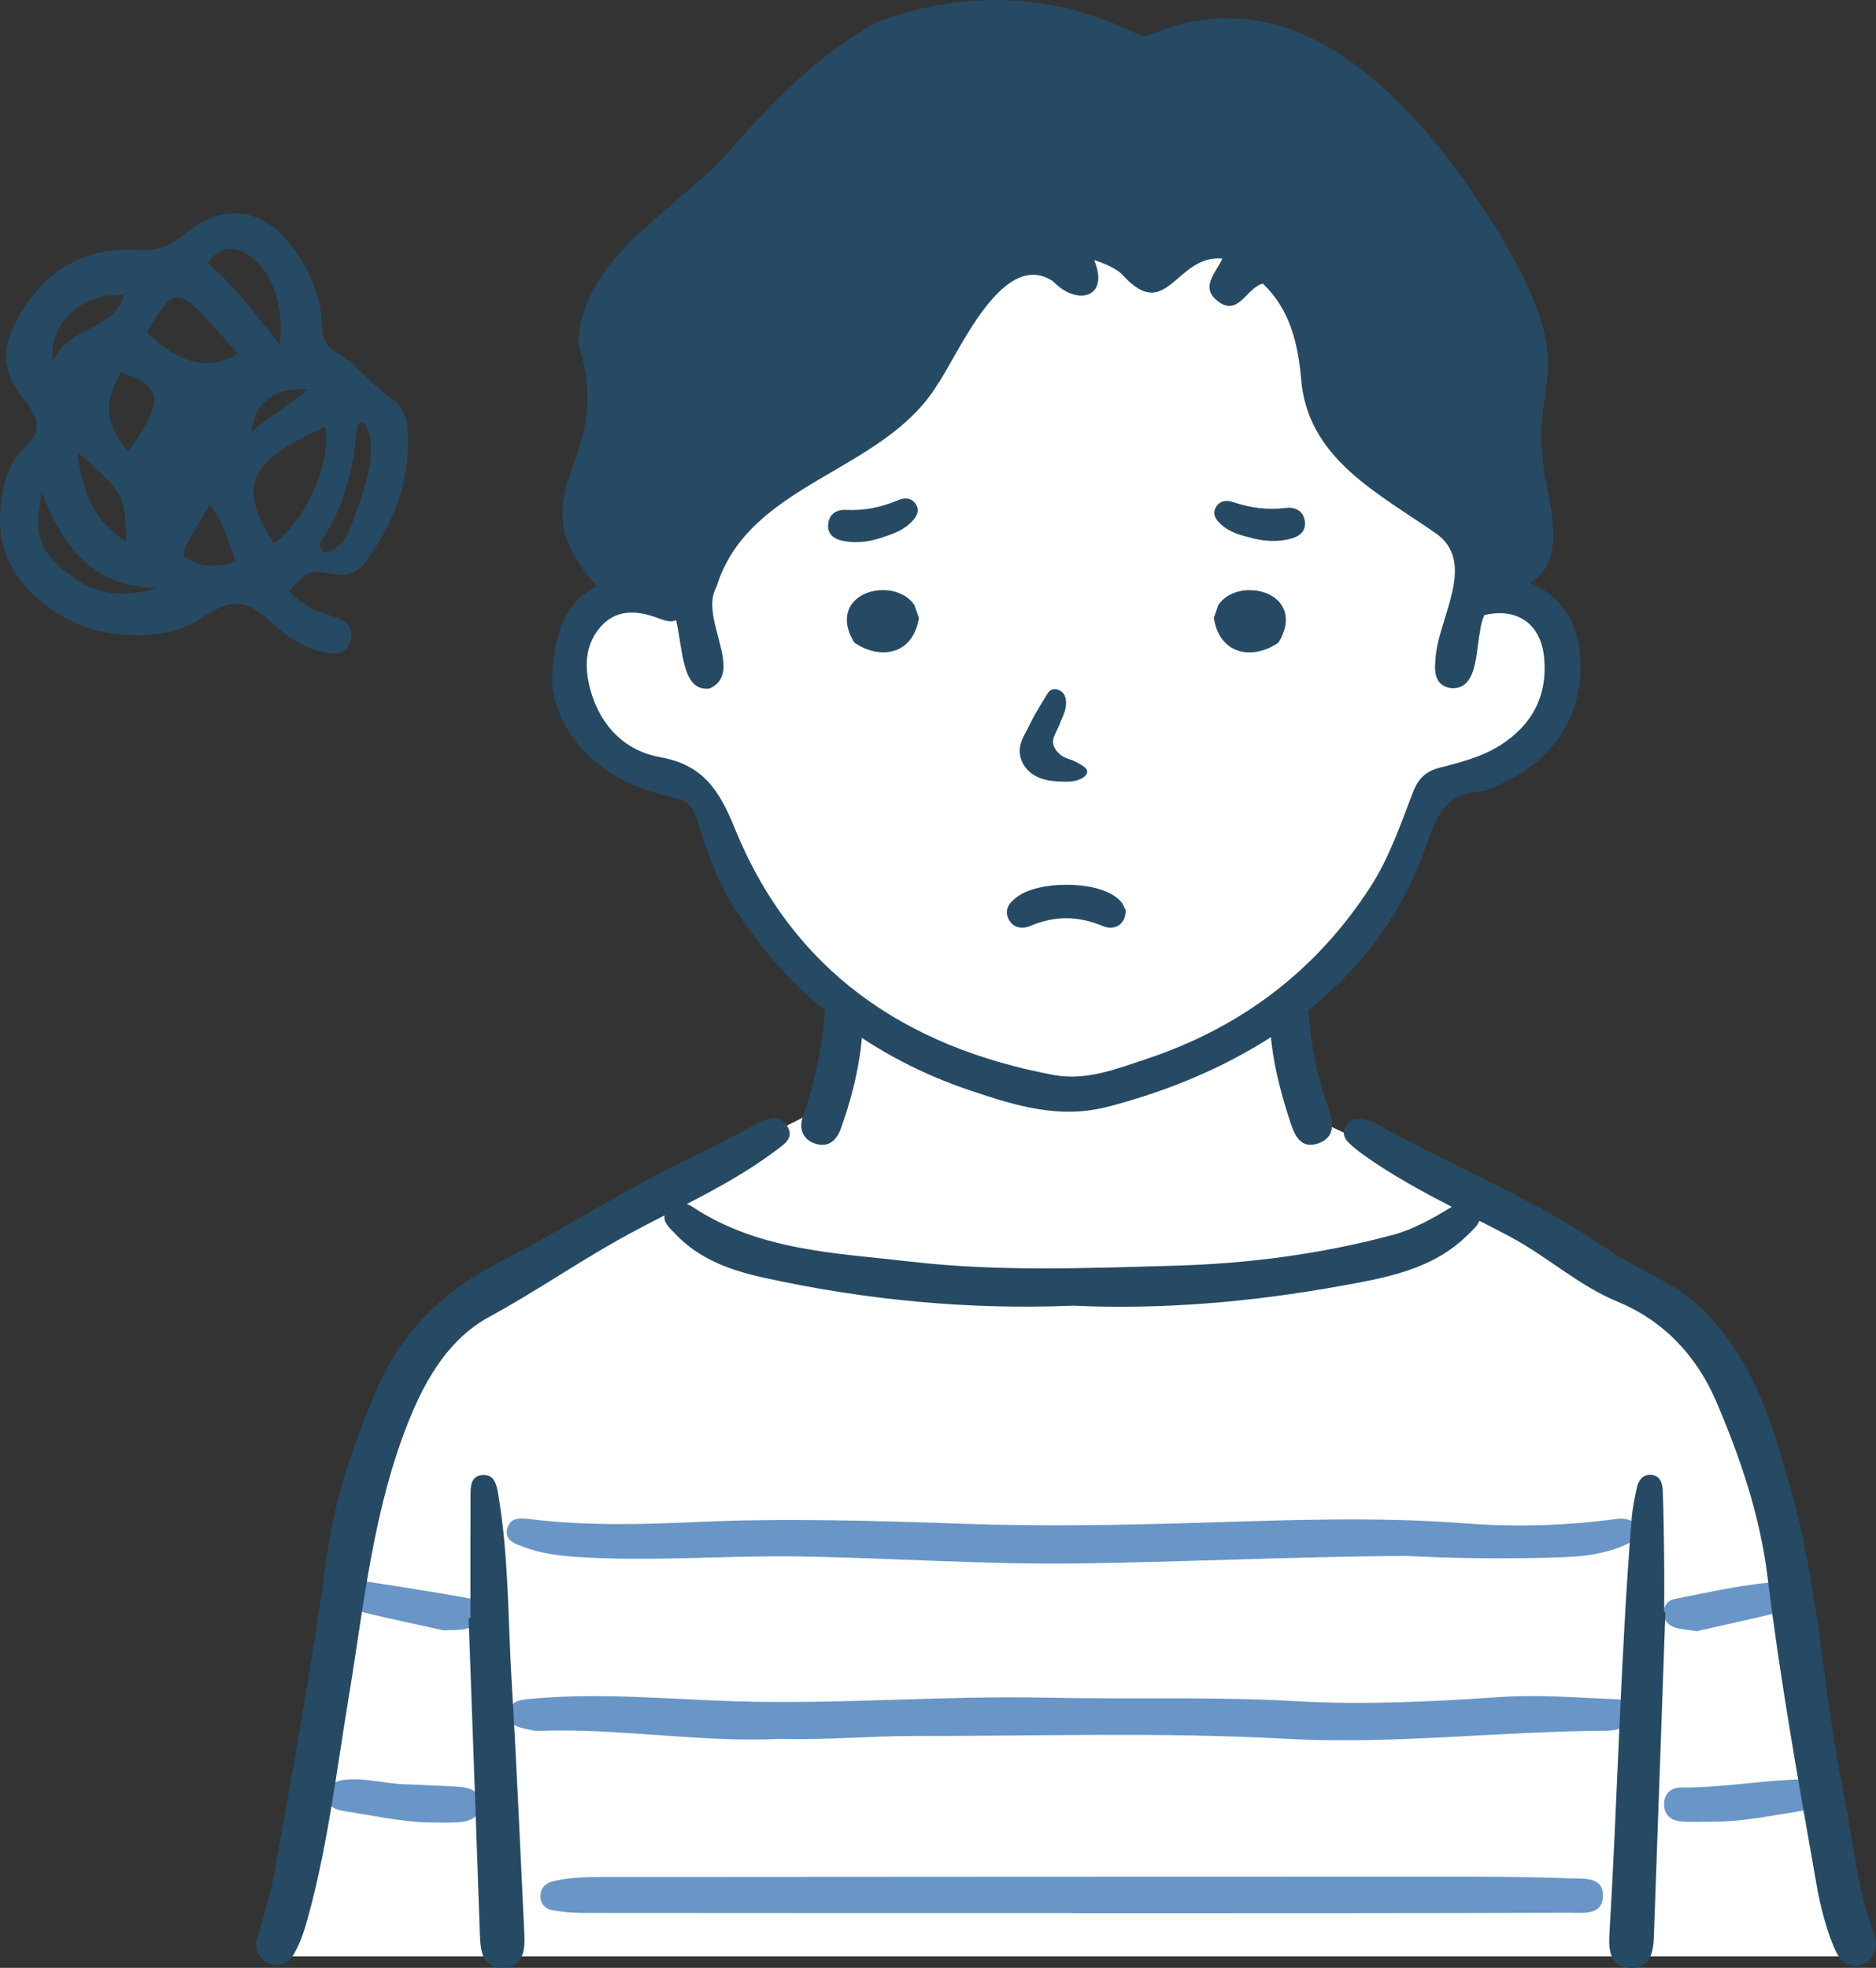 <?xml version="1.0" encoding="UTF-8"?> <svg xmlns="http://www.w3.org/2000/svg" id="_レイヤー_1" data-name="レイヤー 1" viewBox="0 0 311.58 326.76"><rect x="0" y="0" width="311.58" height="326.76" fill="#333333" stroke="none"/><defs><style> .cls-1 { fill: #6996c7; } .cls-2 { fill: #fff; } .cls-3 { fill: #264a64; } </style></defs><g id="_黒髪_ボーダーシャツ" data-name="黒髪×ボーダーシャツ"><path id="_白" data-name="白" class="cls-2" d="m176.26,42.55c-12.98-8.51-20.58,12.01-32.89,23.3-11.29,11.25-13.1,10.3-20.93,17.1-7.83,6.8-8.63,10.61-8.43,14.03.2,3.41-6.03.36-10.47,2.29s-5.57.91-7.74,5.35c-5.34,7.32-.43,17.85,6.37,21.73,4.1,1.93,8.53.19,12.06,3.45,3.53,3.26,5.46,5.7,7.05,10.51,7.34,30.36,26.08,18.94,16.94,38.59-2.71,5.69-2.26,5.46-8.86,8.65-16.89,10.07-30.76,14.31-52.67,30.49-8.53,7.85-10.92,10.69-13.88,18.43-2.96,7.74-17.17,88.39-17.17,88.39h262.67s-6.71-34.23-8.42-43.23c-2.13-16.46-7.55-61-28.44-68.61-16.89-8.7-39.21-21.22-53.35-27.24-1.59-.74-5.35-18.71-5.35-18.71,10.02-6.35,20.7-22.2,23.89-32.54,1.94-7.16,20.05-6.32,21.22-15.13,5.98-16.78-2.68-19.81-14.05-21.41l2.39-12.72c-28.35-14.52-20.51-21.48-29.92-44.72-16.94-13.28-17.21,3.57-24.57,1.83-4.1-1.48-10.69-4.32-11.83-2.84-1.14,1.48-3.61,3.01-3.61,3.01Z"></path><g id="_ボーダー" data-name="ボーダー"><path class="cls-1" d="m268.36,282.15c-6.38-.24-12.74-.8-19.15-.36-11.3.77-22.63,1.34-33.95.69-13.78-.79-27.57-.28-41.35-.58-17.27-.37-34.51,1.13-51.78.6-11.2-.35-22.39-1.46-33.6-.44-1.75.16-3.98.16-3.98,2.61,0,2.19,2.15,2.22,3.74,2.62.43.11.89.13,1.34.11,13.47-.45,26.84,1.99,39.88,1.34,7.72.22,15-.49,22.27-.48,20.63.03,41.26-.67,61.88.47,17.72.97,35.39-1.26,53.1-1.34.67,0,1.35-.1,1.99-.27,1.41-.39,3.05-.78,2.88-2.69-.16-1.84-1.82-2.23-3.25-2.28Z"></path><path class="cls-1" d="m269.45,252.17c-.66-.05-1.33.11-2,.19-8.03,1-16.11,1.21-24.16.59-14.9-1.15-29.81-.52-44.68-.08-12.89.39-25.77.6-38.64.15-14.79-.51-29.58-.96-44.34-.29-9.2.42-18.34.64-27.49-.47-1.61-.2-3.43-.38-3.9,1.58-.48,2.04,1.43,2.55,2.86,3.08,3.62,1.33,7.41,1.57,11.23,1.75,11.54.54,23.07-.41,34.62-.22,15.46.26,30.9,1.38,46.35,1.16,17.24-.24,34.48-1.09,54.13-1.26,7.01.39,16.42.57,25.84.24,3.82-.13,7.6-.58,11.11-2.27.94-.46,1.73-1.16,1.54-2.34-.22-1.35-1.31-1.73-2.48-1.81Z"></path><path class="cls-1" d="m260.79,311.91c-6.83-.28-13.67-.3-20.51-.3-46.31,0-92.62.03-138.94.06-3.14,0-6.29-.03-9.37.68-1.33.31-2.22,1.11-2.21,2.56.01,1.33.92,2.1,2.07,2.3,1.64.29,3.33.43,5,.43,27.02.03,54.05.02,81.07.02,0,0,0,.02,0,.03,2.8,0,5.6,0,8.41,0,24.78-.01,49.56,0,74.35-.08,2.23,0,5.47.5,5.57-2.74.1-3.35-3.3-2.88-5.43-2.97Z"></path><path class="cls-1" d="m75.98,296.68c-2.91-.14-5.81-.32-8.72-.4-3.25-.09-6.42-1.07-9.7-.77-1.7.15-3.21.67-3.24,2.66-.03,1.86,1.5,2.37,2.98,2.59,4.54.67,9.03,1.71,13.65,1.86,1.68,0,3.36.08,5.04-.02,1.91-.11,3.73-.69,3.74-2.99,0-2.33-1.79-2.83-3.74-2.92Z"></path><path class="cls-1" d="m301.79,297.86c-.26-2.09-2.11-2.43-3.88-2.36-6.26.27-12.46,1.38-18.76,1.32-1.65-.02-2.75,1.05-2.77,2.77-.02,1.73,1.13,2.71,2.74,2.85,1.89.17,3.8.04,5.7.04,4.62.01,9.12-.96,13.66-1.66,1.71-.26,3.59-.71,3.31-2.95Z"></path><path class="cls-1" d="m278.18,270.24c.93.31,1.96.35,3.61.62,4.43-1,9.44-2.1,14.43-3.3,1.28-.31,2.25-1.26,2.12-2.66-.12-1.36-1.1-2.31-2.49-2.24-6.04.31-11.91,1.73-17.82,2.87-1.03.2-1.68,1.09-1.72,2.23-.04,1.31.76,2.11,1.87,2.49Z"></path><path class="cls-1" d="m77.47,265.31c-5.49-.96-11-1.85-16.52-2.68-1.46-.22-2.76.41-3.1,1.94-.41,1.79.86,2.76,2.34,3.12,4.77,1.16,9.58,2.16,13.49,3.03,1.72-.08,2.52-.03,3.28-.17,1.39-.26,2.64-.86,2.82-2.44.18-1.62-.87-2.55-2.31-2.8Z"></path></g><g id="_アウトライン" data-name="アウトライン"><g><path class="cls-3" d="m311.12,320.75c-2.64-6.94-3.48-15.82-4.94-23.02-3.32-16.25-3.98-32.98-8.37-49.01-3.01-11.01-6.08-22.07-14.52-30.78-4.81-4.97-11.18-6.96-16.56-10.67-12-8.28-25.56-13.61-38.18-20.69-.83-.47-1.87-.69-2.83-.78-1.07-.1-1.92.46-2.36,1.5-.41.94-.03,1.76.59,2.39.79.79,1.68,1.49,2.6,2.14,4.62,3.29,9.57,5.98,14.59,8.57-.11.06-.22.13-.33.19-2.98,1.78-5.95,3.5-9.36,4.43-11.95,3.23-24.16,4.81-36.47,5.15-14.55.41-29.17,1.01-43.66-.67-12.36-1.43-25.12-1.79-36.11-8.97-.36-.24-.74-.45-1.13-.61,5.09-2.63,10.13-5.38,14.74-8.85,1.38-1.04,3.23-2.12,1.86-4.19-1.22-1.85-3.05-1.24-4.69-.4-3.56,1.82-7.05,3.78-10.66,5.48-11.2,5.26-21.54,12.1-32.52,17.71-9.3,4.75-16.12,11.53-20.12,20.78-3.89,9.02-7.14,18.42-8.45,28.24-2.29,17.18-5.67,35.63-8.74,52.68-.68,3.78-1.94,7.46-2.96,11.26.01,1.59.7,2.84,2.3,3.42,1.65.6,3.05-.05,3.88-1.44.82-1.37,1.45-2.9,1.91-4.44,3.58-12,5.22-25.84,7.25-38.12,2.61-15.73,4.08-31.64,10.22-46.63,2.84-6.94,6.75-13.27,13.15-16.75,7.36-4,14.24-8.74,21.52-12.83,2.5-1.4,5.04-2.72,7.6-4.03-.21,1.22.86,2.09,1.75,3.04,4.04,4.3,9.35,6.13,14.83,7.33,16.8,3.68,33.8,5.34,51.29,4.63,14.78.68,29.69-.61,44.49-3.29,7.6-1.38,15.28-2.71,21.11-8.54.73-.73,1.58-1.42,1.86-2.27,1.69.86,3.37,1.72,5.04,2.61,6.2,3.29,11.41,8.14,17.93,10.83,7.86,3.25,13.23,9.21,16.42,16.67,3.96,9.27,7.23,18.9,8.47,29.01,2.11,17.21,5.18,34.26,8.18,51.33.59,3.33,1.77,8.07,3.29,11.09.78,1.55,2.15,2.52,4.01,2,1.8-.51,2.55-1.87,2.55-3.88-.12-.43-.24-1.04-.46-1.62Z"></path><path class="cls-3" d="m276.4,259.45c-.05-3.99-.08-7.98-.24-11.96-.05-1.25-.45-2.58-2.1-2.59-1.35,0-1.96,1.02-2.21,2.17-.37,1.7-.72,3.42-.86,5.15-1.84,22.97-2.32,46.02-3.69,69.02-.16,2.64.14,5.42,3.5,5.52,3.32.1,3.8-2.63,3.89-5.28.64-17.93,1.27-35.86,1.91-53.79-.07,0-.13,0-.2,0,0-2.74.03-5.49,0-8.23Z"></path><path class="cls-3" d="m84.98,279.19c-.63-10.31-.47-20.69-2.21-30.92-.27-1.61-.57-3.54-2.73-3.33-1.96.19-1.88,2.09-1.89,3.56-.04,6.73-.02,13.46-.02,20.19-.1,0-.2,0-.3,0,.63,17.55,1.27,35.1,1.88,52.66.1,2.82.52,5.68,4.09,5.38,3.26-.28,3.41-3.13,3.28-5.75-.68-13.93-1.26-27.87-2.1-41.79Z"></path><path class="cls-3" d="m218.99,189.84c2.82-1,2.46-3.46,1.68-5.68-2.22-6.3-3.33-12.78-3.57-19.42-1.85,1.71-4.01,3.16-6.22,4.38.17,5.95,1.59,11.63,3.43,17.23.73,2.21,1.74,4.53,4.68,3.5Z"></path><path class="cls-3" d="m135.45,189.92c2.25.71,3.56-.69,4.24-2.62,2.06-5.77,3.46-11.69,3.68-18.3-2.18-1.25-4.23-2.9-6.03-4.75-.49,7.19-1.51,14.28-3.98,21.14-.71,1.97-.08,3.84,2.09,4.53Z"></path></g><g><path class="cls-3" d="m262.4,108.36c-.56-5.68-3.82-9.87-8.34-11.54,3.09-1.82,5.32-5.13,2.87-15.95-3.86-18.64,6.48-17.05-7.11-40.73-11.98-19.87-32.27-45.22-58.1-34.63-.93.34-1.58.77-2.64.24-13.82-7.02-28.85-7.42-43.05-2.24-9.56,4.97-17.58,13.28-24.65,21.24-8.8,10.32-24.47,17.29-25.36,32.27,6.68,20.4-11.25,23.98,3.11,40.38-4.67,2.13-7.3,7.24-7.44,15.63.25,5.08,3.18,10.99,9.43,15.12,3.35,2.21,7.1,3.47,10.95,4.34,2.11.48,3.03,1.45,3.65,3.48,1.69,5.52,3.61,10.93,6.91,15.83,9.58,14.22,22.59,23.96,38.77,29.36,7.28,2.43,14.57,4.73,22.7,2.59,8.83-2.32,17.19-5.62,24.89-10.23,13.16-7.88,23.04-18.87,28.05-33.55,1.53-4.48,3.04-8.06,8.45-8.49,1.65-.13,3.27-1.07,4.82-1.81,8.52-4.11,13-12.04,12.09-21.32Zm-13.34,15.45c-3.07,1.94-6.57,2.79-10.03,3.69-2.22.58-3.49,1.8-4.34,4.01-2.08,5.38-3.92,10.88-7.1,15.79-8.98,13.87-21.43,23.28-37.06,28.5-5,1.67-10.14,3.71-15.53,2.7-24.68-4.62-43.35-17.27-52.99-41.01-2.47-6.09-5.16-10.49-12.31-11.75-5.91-1.04-10.03-5.24-11.65-11.22-.99-3.66-.97-7.43,1.73-10.47,2.43-2.74,5.6-2.75,8.88-1.64,1.19.4,2.59,1.11,3.63.55,1.19,5.13.96,11.94,5.57,11.37,5.94-2.68-1.82-11.77,1.14-16.88,5.38-17.48,27.74-18.85,36.73-33.65,3.49-5.04,10.79-22.68,19.16-17.09,3.95,4.14,9.47,2.81,6.84-3.52,1.36.43,3.83,1.36,4.88,2.64,7.25,7.82,8.71-3.57,16.4-2.9-.95,2.26-3.66,4.62-.96,6.91,3.59,3.05,4.9-2.06,7.69-2.74,4.47,4.21,5.8,9.88,6.33,15.49.92,13.64,12.97,19.32,22.77,26.23,6.46,5.08-.26,14.26-.44,20.93-.23,2.11.12,4.13,2.55,4.51,4.5.4,4.15-6.19,4.84-9.24.12-1.16.38-2.1.74-2.89,5.47-1.28,9.41,1.46,9.93,7.1.59,6.4-2.04,11.21-7.41,14.6Z"></path><path class="cls-3" d="m174.16,129.59c.71.13,1.43.16,2.13.19h.22c.18.02.36.02.55.02.87,0,1.55-.1,2.13-.33,1.01-.39,1.51-.95,1.35-1.55-.11-.34-.47-.6-.87-.85l-.09-.06c-.4-.26-.81-.47-1.17-.63-.26-.12-.53-.22-.8-.31-.35-.12-.68-.24-.99-.41-.54-.3-1-.73-1.32-1.24-.26-.4-.39-.79-.41-1.16-.02-.63.29-1.27.57-1.83.3-.59.57-1.23.83-1.93.77-1.56.98-2.99.57-3.92-.31-.69-.93-1.12-1.68-1.15-.77,0-1.09.54-1.37,1.01l-1.15,1.9c-.32.53-.64,1.07-.94,1.61-.24.44-.47.9-.69,1.35-.19.38-.38.77-.58,1.14l-.05.09c-.41.76-.83,1.55-.98,2.46-.22,1.32.18,2.64,1.12,3.72,1.03,1.19,2.54,1.68,3.62,1.88Z"></path><path class="cls-3" d="m151.8,100.37c-1.04-1.49-2.97-2.38-5.16-2.38-2.37,0-4.43,1.02-5.39,2.66-.66,1.14-1.11,3.09.55,5.91l.08.13.13.09c1.46.99,3.13,1.54,4.69,1.54h0c3.1,0,5.3-2.07,5.89-5.54l.03-.17-.76-2.17-.05-.08Z"></path><path class="cls-3" d="m207.57,97.99c-2.19,0-4.11.89-5.16,2.38l-.05.08-.76,2.17.03.17c.59,3.47,2.79,5.54,5.89,5.54h0c1.57,0,3.23-.55,4.69-1.54l.13-.09.08-.13c1.66-2.83,1.21-4.78.55-5.91-.96-1.64-3.03-2.66-5.39-2.66Z"></path><path class="cls-3" d="m213.6,84.34c-3.03.38-5.92.01-8.79-.97-1.17-.4-2.29-.22-2.89.9-.62,1.15.07,2.09.94,2.86,1.28,1.14,2.87,1.68,4.34,2.02,2.55.76,4.94.93,7.32.26,1.49-.42,2.45-1.35,2.18-2.96-.28-1.65-1.61-2.3-3.1-2.11Z"></path><path class="cls-3" d="m147.22,89c1.44-.45,2.98-1.11,4.18-2.34.81-.83,1.42-1.82.72-2.92-.68-1.08-1.82-1.17-2.95-.69-2.79,1.19-5.64,1.77-8.69,1.62-1.5-.08-2.78.67-2.93,2.34-.15,1.63.88,2.48,2.39,2.79,2.42.49,4.79.15,7.28-.8Z"></path><path class="cls-3" d="m186.73,150.63c-.13-.27-.3-.65-.6-.97-.36-.4-.83-.77-1.39-1.1-1.75-1.05-4.52-1.65-7.61-1.65-3.47,0-6.54.76-8.22,2.03-.72.54-2.41,1.82-1.34,3.79.45.84,1.25,1.31,2.2,1.31.45,0,.94-.11,1.41-.31,1.96-.84,3.94-1.26,5.89-1.26s3.99.43,6.02,1.27c.47.2.94.3,1.37.3,1.38,0,2.34-.97,2.5-2.53l.03-.34-.16-.3c-.04-.07-.07-.14-.11-.22Z"></path></g><path class="cls-3" d="m67.77,72.43c-.09-2.27-.55-4.85-2.49-6.08-3.43-2.18-5.7-5.66-9.14-7.69-1.91-1.12-2.68-2.29-2.7-4.54-.04-4.63-1.8-8.82-4.46-12.56-5.1-7.16-11.84-8.15-18.54-2.5-2.31,1.95-4.62,2.59-7.48,2.43-8.68-.46-15.18,3.08-19.61,10.65-3.24,5.54-3.18,9.6.91,14.55,2.15,2.6,2.74,5-.08,7.54-2.25,2.03-3.23,4.76-3.77,7.66-1.6,8.52,1.33,14.83,9.27,20.03,6.82,4.47,17.86,4.8,23.84.71,4.93-3.36,7.32-3.21,11.58.74,2.39,2.22,5.04,4.02,8.24,4.85,1.98.51,4.06.64,4.84-1.75.8-2.44-.93-3.5-2.93-4.13-2.62-.83-5.16-1.75-7.23-4.23,3.25-3.5,3.24-3.46,7.83-2.73,2.11.33,3.87-.64,5.03-2.27,4.4-6.17,7.18-12.94,6.86-20.68Zm-46.47,2.65c-3.91-4.95-4.16-8.19-1.21-13.29,7.02,2.54,7.24,4.46,1.21,13.29Zm-.33,14.85c-5.96-3.72-7.23-9-8.21-14.95,7.92,6.96,8,7.1,8.21,14.95Zm-.37-40.92c-1.77,6.1-9.61,5.08-11.85,11.29-.8-6.77,4.96-11.82,11.85-11.29Zm-8.78,46.65c-5.24-3.93-6.37-6.77-4.84-13.87,3.37,8.92,8.4,15.61,19.08,15.86-5.22,1.56-9.9,1.26-14.24-1.99Zm18.63-3.33c.15-.72.15-1.23.36-1.61,1.24-2.2,2.54-4.38,4.01-6.88,2.38,2.86,3.07,6.06,4.32,9.33-3.32,1.37-6.02.91-8.69-.84Zm-6.06-37.21c4.26-7.32,5.2-7.44,10.73-1.31,1.47,1.63,2.92,3.27,4.42,4.94q-7.28,4.36-15.15-3.63Zm10.11-11.47c1.89-2.55,3.94-2.95,6.42-1.52,3.94,2.26,6.45,8.32,5.52,15.01-4.2-5.13-7.55-9.76-11.94-13.49Zm16.77,20.98c-3.18,2.33-6.36,4.66-9.54,6.99.84-5.37,4.33-7.34,9.54-6.99Zm-5.8,25.56c-6.06-9.51-4.28-13.54,8.52-19.3,1.23,5.54-3.34,15.91-8.52,19.3Zm15.3-10.08c-.51,1.93-1.16,3.85-1.93,5.71-.74,2.44-1.92,5.12-4.39,5.89-.8.25-1.69-1.04-1.2-1.73,1.66-2.36,2.92-5.03,3.87-7.82.01-.05.01-.1.03-.15.04-.1.07-.2.11-.3.82-2.52,1.39-5.13,1.73-7.73.04-1.01.12-2.02.32-3.02,0-.02,0-.04,0-.06,0-.02,0-.02,0-.04,0-.03,0-.05.01-.08,0-.01,0-.02.01-.03,0-.01.01-.02.01-.04,0-.01.01-.02.02-.04,0-.03.02-.05.03-.08.3-.86,1.42-.34,1.57.51,1.21,2.77.54,6.21-.2,9.01Z"></path></g></g></svg> 